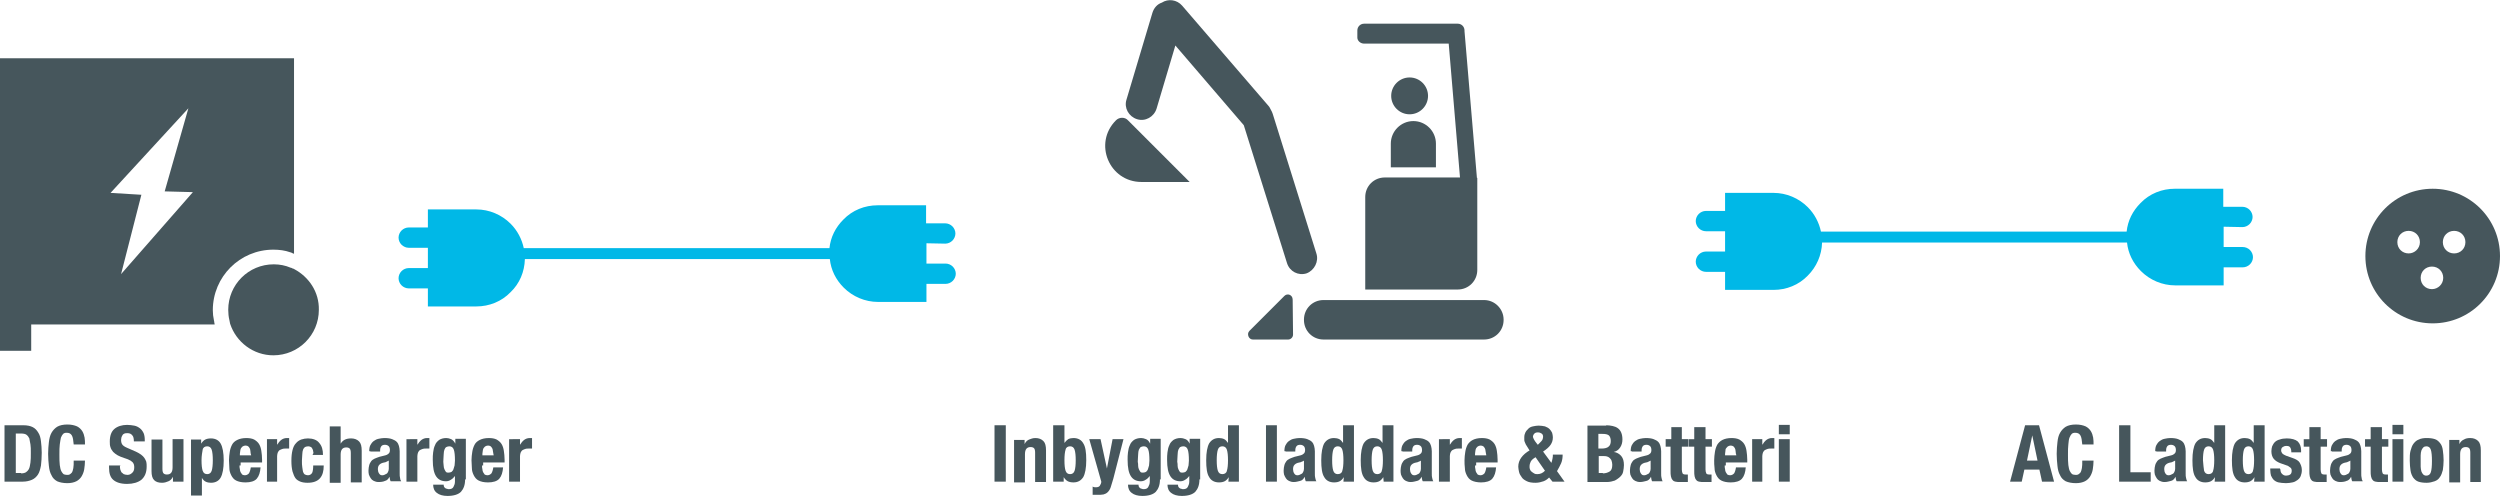 <?xml version="1.0" encoding="UTF-8"?>
<!-- Generator: Adobe Illustrator 27.0.0, SVG Export Plug-In . SVG Version: 6.00 Build 0)  -->
<svg xmlns="http://www.w3.org/2000/svg" xmlns:xlink="http://www.w3.org/1999/xlink" version="1.1" id="Vrstva_1" x="0px" y="0px" viewBox="0 0 664.9 131.9" style="enable-background:new 0 0 664.9 131.9;" xml:space="preserve">
<style type="text/css">
	.st0{fill:#46565C;}
	.st1{fill:#00B8E7;}
</style>
<g>
	<g>
		<path class="st0" d="M394.7,79.8H352c-2.9,0-5.2,2.3-5.2,5.2v0.1c0,2.9,2.3,5.2,5.2,5.2h42.7c2.9,0,5.2-2.3,5.2-5.2V85    C399.9,82.2,397.6,79.8,394.7,79.8z"></path>
		<path class="st0" d="M350.1,67.4l-11.6-37.1c-0.1-0.4-0.3-0.7-0.5-1.1c-0.2-0.3-0.3-0.7-0.6-1l-23-26.7c-1.4-1.6-3.7-1.9-5.4-0.8    c-1.2,0.4-2.1,1.4-2.5,2.7l-6.9,23.1c-0.7,2.2,0.6,4.5,2.8,5.2c2.2,0.7,4.5-0.6,5.2-2.8l5-16.8l18.2,21.2L342.3,70    c0.7,2.2,3,3.4,5.2,2.7C349.6,71.9,350.8,69.5,350.1,67.4z"></path>
		<path class="st0" d="M296.8,32c-6.1,6.1-1.8,16.4,6.8,16.4h12.8L300,32C299.2,31.1,297.7,31.1,296.8,32z"></path>
		<path class="st0" d="M341.6,78.7l-9.3,9.3c-0.8,0.8-0.2,2.3,0.9,2.3h9.4c0.7,0,1.3-0.6,1.3-1.3l-0.1-9.3    C343.8,78.4,342.4,77.9,341.6,78.7z"></path>
		<path class="st0" d="M370,44.5h11.9v-6.3c0-3.3-2.7-6-6-6s-6,2.7-6,6v6.3H370z"></path>
		<path class="st0" d="M379.8,25.5c0-2.7-2.2-4.9-4.9-4.9s-4.9,2.2-4.9,4.9s2.2,4.9,4.9,4.9S379.8,28.2,379.8,25.5z"></path>
		<path class="st0" d="M362.8,11.6h22.5l3,35.6h-20c-2.9,0-5.2,2.3-5.2,5.2V77h24.6c2.9,0,5.2-2.3,5.2-5.2V49c0-0.1,0-0.2,0-0.3    v-0.1v-1.3h-0.1l-3.3-39l0,0V8.1c0-1-0.8-1.8-1.8-1.8h-24.9c-1,0-1.8,0.8-1.8,1.8v1.7C360.9,10.8,361.8,11.6,362.8,11.6z"></path>
		<path class="st0" d="M56.9,85.2c-0.2-0.9-0.3-1.8-0.3-2.7c0-8.9,7.2-16.1,16.1-16.1c1.6,0,3.1,0.2,4.5,0.7c0.2,0,0.3,0.1,0.5,0.2    s0.3,0.1,0.5,0.2v-52H0v64v6.8v7h8.3v-7h48.8c0-0.2-0.1-0.3-0.1-0.5C57,85.5,56.9,85.3,56.9,85.2z M29.4,51.3l20.7-22.5l-6.3,22.1    l7.5,0.2L32.2,72.9l5.4-21.1L29.4,51.3z"></path>
		<path class="st0" d="M78.3,71.6c-0.2-0.1-0.3-0.2-0.5-0.2c-0.2-0.1-0.3-0.2-0.5-0.2c-1.4-0.6-2.9-0.9-4.5-0.9    c-6.7,0-12.1,5.4-12.1,12.1c0,0.9,0.1,1.9,0.3,2.7c0,0.2,0.1,0.3,0.1,0.5s0.1,0.3,0.1,0.5c1.6,4.9,6.2,8.4,11.5,8.4    c6.7,0,12.1-5.4,12.1-12.1C84.9,77.7,82.2,73.7,78.3,71.6z"></path>
		<path class="st1" d="M251.4,64.8c0.7,0,1.4-0.3,1.9-0.8s0.8-1.2,0.8-1.9s-0.3-1.4-0.8-1.9s-1.2-0.8-1.9-0.8h-5.1v-4.8h-12.9    c-3.4,0-6.7,1.3-9.1,3.8c-2.1,2.1-3.4,4.7-3.7,7.6h-81.3c-0.5-2.4-1.7-4.7-3.5-6.5c-2.4-2.4-5.7-3.8-9.1-3.8h-12.9v4.8h-5.1    c-0.7,0-1.4,0.3-1.9,0.8s-0.8,1.2-0.8,1.9s0.3,1.4,0.8,1.9s1.2,0.8,1.9,0.8h5.1v5.4h-5.1c-0.7,0-1.4,0.3-1.9,0.8S106,73.3,106,74    s0.3,1.4,0.8,1.9s1.2,0.8,1.9,0.8h5.1v4.8h12.9c3.4,0,6.7-1.3,9.1-3.8c2.4-2.3,3.7-5.4,3.8-8.8h81.1c0.3,2.9,1.6,5.5,3.7,7.6    c2.4,2.4,5.7,3.8,9.1,3.8h12.9v-4.8h5.1c0.7,0,1.4-0.3,1.9-0.8s0.8-1.2,0.8-1.9s-0.3-1.4-0.8-1.9s-1.2-0.8-1.9-0.8h-5.1v-5.4    L251.4,64.8z"></path>
		<path class="st1" d="M596.4,60.4c0.7,0,1.4-0.3,1.9-0.8s0.8-1.2,0.8-1.9s-0.3-1.4-0.8-1.9s-1.2-0.8-1.9-0.8h-5.1v-4.8h-12.9    c-3.4,0-6.7,1.3-9.1,3.8c-2.1,2.1-3.4,4.7-3.7,7.6h-81.3c-0.5-2.4-1.7-4.7-3.5-6.5c-2.4-2.4-5.7-3.8-9.1-3.8h-12.9v4.8h-5.1    c-0.7,0-1.4,0.3-1.9,0.8s-0.8,1.2-0.8,1.9s0.3,1.4,0.8,1.9s1.2,0.8,1.9,0.8h5.1v5.4h-5.1c-0.7,0-1.4,0.3-1.9,0.8s-0.8,1.2-0.8,1.9    s0.3,1.4,0.8,1.9s1.2,0.8,1.9,0.8h5.1v4.8h12.9c3.4,0,6.7-1.3,9.1-3.8c2.3-2.3,3.7-5.4,3.8-8.8h81.1c0.3,2.9,1.6,5.5,3.7,7.6    c2.4,2.4,5.7,3.8,9.1,3.8h12.9v-4.8h5.1c0.7,0,1.4-0.3,1.9-0.8s0.8-1.2,0.8-1.9s-0.3-1.4-0.8-1.9s-1.2-0.8-1.9-0.8h-5.1v-5.4    L596.4,60.4z"></path>
		<path class="st0" d="M647,50.2c-9.9,0-17.9,8-17.9,17.9S637.1,86,647,86s17.9-8,17.9-17.9S656.9,50.2,647,50.2z M640.6,67.4    c-1.7,0-3-1.3-3-3s1.3-3,3-3s3,1.3,3,3C643.6,66.1,642.2,67.4,640.6,67.4z M646.8,76.9c-1.7,0-3-1.3-3-3s1.3-3,3-3s3,1.3,3,3    S648.4,76.9,646.8,76.9z M652.7,67.4c-1.7,0-3-1.3-3-3s1.3-3,3-3s3,1.3,3,3C655.7,66.1,654.4,67.4,652.7,67.4z"></path>
	</g>
	<g>
		<path class="st0" d="M6.2,113.1c1.1,0,1.9,0.2,2.5,0.5s1.1,0.8,1.5,1.5c0.4,0.6,0.6,1.4,0.7,2.3c0.1,0.9,0.2,1.9,0.2,3    c0,1.3-0.1,2.5-0.2,3.4c-0.2,1-0.4,1.8-0.8,2.4c-0.4,0.6-0.9,1.1-1.6,1.4S7,128.1,6,128.1H1.2v-15H6.2z M5.6,125.9    c0.5,0,1-0.1,1.3-0.3c0.3-0.2,0.6-0.5,0.8-0.9s0.3-1,0.4-1.7c0.1-0.7,0.1-1.5,0.1-2.6c0-0.9,0-1.6-0.1-2.2    c-0.1-0.6-0.2-1.2-0.3-1.6c-0.2-0.4-0.4-0.7-0.8-1c-0.3-0.2-0.8-0.3-1.4-0.3H4.2v10.5H5.6z"></path>
		<path class="st0" d="M19.1,115.8c-0.3-0.5-0.7-0.7-1.4-0.7c-0.4,0-0.7,0.1-0.9,0.3c-0.2,0.2-0.4,0.5-0.6,1c-0.1,0.5-0.2,1-0.3,1.8    c-0.1,0.7-0.1,1.6-0.1,2.7c0,1.1,0,2.1,0.1,2.8c0.1,0.7,0.2,1.2,0.4,1.6c0.2,0.4,0.4,0.6,0.6,0.8c0.2,0.1,0.5,0.2,0.9,0.2    c0.3,0,0.5,0,0.7-0.1s0.4-0.3,0.6-0.5c0.2-0.3,0.3-0.7,0.4-1.2c0.1-0.5,0.1-1.2,0.1-2h3c0,0.8-0.1,1.6-0.2,2.3s-0.4,1.4-0.7,1.9    c-0.3,0.5-0.8,1-1.4,1.3c-0.6,0.3-1.4,0.5-2.4,0.5c-1.1,0-2-0.2-2.7-0.5c-0.7-0.4-1.2-0.9-1.5-1.6c-0.4-0.7-0.6-1.5-0.7-2.5    s-0.2-2-0.2-3.2c0-1.1,0.1-2.2,0.2-3.1s0.3-1.8,0.7-2.5c0.4-0.7,0.9-1.2,1.5-1.6c0.7-0.4,1.6-0.6,2.7-0.6c1.1,0,1.9,0.2,2.6,0.5    c0.6,0.3,1.1,0.8,1.4,1.3c0.3,0.5,0.5,1.1,0.6,1.7c0.1,0.6,0.1,1.2,0.1,1.8h-3C19.5,117.1,19.4,116.3,19.1,115.8z"></path>
		<path class="st0" d="M31.9,123.9c0,0.4,0,0.7,0.1,1s0.2,0.5,0.3,0.7c0.2,0.2,0.4,0.3,0.6,0.5c0.3,0.1,0.6,0.2,1,0.2    c0.5,0,0.9-0.2,1.2-0.5c0.4-0.3,0.6-0.8,0.6-1.4c0-0.3,0-0.6-0.1-0.9c-0.1-0.2-0.2-0.5-0.5-0.7c-0.2-0.2-0.5-0.4-0.8-0.5    c-0.3-0.2-0.8-0.3-1.3-0.5c-0.7-0.2-1.3-0.5-1.7-0.7c-0.5-0.3-0.9-0.6-1.2-0.9c-0.3-0.4-0.6-0.8-0.7-1.2c-0.2-0.5-0.2-1-0.2-1.6    c0-1.5,0.4-2.6,1.2-3.3c0.8-0.7,2-1.1,3.4-1.1c0.7,0,1.3,0.1,1.9,0.2c0.6,0.1,1.1,0.4,1.5,0.7c0.4,0.3,0.7,0.7,1,1.3    c0.2,0.5,0.3,1.1,0.3,1.8v0.4h-2.9c0-0.7-0.1-1.3-0.4-1.6c-0.3-0.4-0.7-0.6-1.3-0.6c-0.3,0-0.6,0-0.8,0.1    c-0.2,0.1-0.4,0.2-0.5,0.4c-0.1,0.2-0.2,0.3-0.3,0.6c0,0.2-0.1,0.4-0.1,0.7c0,0.5,0.1,0.9,0.3,1.2c0.2,0.3,0.6,0.6,1.3,0.9l2.3,1    c0.6,0.3,1,0.5,1.4,0.8c0.4,0.3,0.7,0.6,0.9,0.9c0.2,0.3,0.4,0.7,0.5,1c0.1,0.4,0.1,0.8,0.1,1.3c0,1.6-0.5,2.7-1.4,3.5    c-0.9,0.7-2.2,1.1-3.8,1.1c-1.7,0-2.9-0.4-3.7-1.1s-1.1-1.8-1.1-3.2v-0.6h3V123.9z"></path>
		<path class="st0" d="M46,126.8c-0.3,0.6-0.7,1-1.2,1.2c-0.5,0.2-1,0.4-1.7,0.4c-0.9,0-1.6-0.2-2.1-0.7c-0.5-0.5-0.7-1.3-0.7-2.4    v-8.4h2.9v7.8c0,0.6,0.1,1,0.3,1.2c0.2,0.2,0.5,0.3,0.9,0.3c1,0,1.5-0.6,1.5-1.9v-7.5h2.9v11.3H46L46,126.8L46,126.8z"></path>
		<path class="st0" d="M53.5,116.8v1.2h0c0.3-0.5,0.7-0.9,1.1-1.1c0.4-0.2,0.9-0.3,1.5-0.3c1.2,0,2.1,0.5,2.6,1.4s0.8,2.4,0.8,4.5    c0,2.1-0.3,3.6-0.8,4.5s-1.4,1.4-2.6,1.4c-0.5,0-1-0.1-1.4-0.3c-0.4-0.2-0.7-0.5-1-1h0v4.7h-2.9v-14.9H53.5z M53.9,125.2    c0.2,0.6,0.6,0.9,1.2,0.9c0.6,0,1-0.3,1.2-0.9s0.3-1.6,0.3-2.8c0-1.2-0.1-2.2-0.3-2.8s-0.6-0.9-1.2-0.9c-0.6,0-1.1,0.3-1.2,0.9    s-0.3,1.6-0.3,2.8C53.6,123.7,53.7,124.6,53.9,125.2z"></path>
		<path class="st0" d="M63.7,123.8c0,0.3,0,0.7,0.1,1c0,0.3,0.1,0.6,0.2,0.8c0.1,0.2,0.3,0.4,0.4,0.6c0.2,0.1,0.4,0.2,0.7,0.2    c0.5,0,0.8-0.2,1.1-0.5c0.2-0.3,0.4-0.9,0.5-1.6h2.6c-0.1,1.3-0.4,2.3-1,3c-0.6,0.7-1.7,1-3,1c-1.1,0-1.9-0.2-2.5-0.5    s-1-0.8-1.3-1.4c-0.3-0.6-0.5-1.2-0.5-1.9s-0.1-1.4-0.1-2.1c0-0.8,0.1-1.5,0.2-2.2c0.1-0.7,0.3-1.3,0.6-1.9s0.8-1,1.4-1.3    c0.6-0.3,1.4-0.5,2.4-0.5c0.8,0,1.5,0.1,2.1,0.4c0.5,0.3,1,0.7,1.3,1.2s0.5,1.1,0.6,1.8c0.1,0.7,0.2,1.5,0.2,2.4v0.7h-5.7V123.8z     M66.6,120c0-0.3-0.1-0.6-0.2-0.8c-0.1-0.2-0.3-0.4-0.4-0.5s-0.4-0.2-0.7-0.2s-0.5,0.1-0.7,0.2c-0.2,0.1-0.3,0.3-0.5,0.5    c-0.1,0.2-0.2,0.5-0.2,0.7c0,0.3-0.1,0.5-0.1,0.8v0.4h3C66.7,120.8,66.6,120.4,66.6,120z"></path>
		<path class="st0" d="M73.7,116.8v1.5h0c0.3-0.5,0.7-1,1.1-1.3s0.9-0.5,1.5-0.5c0.1,0,0.2,0,0.3,0c0.1,0,0.2,0,0.3,0v2.8    c-0.2,0-0.3,0-0.5,0s-0.3,0-0.5,0c-0.3,0-0.5,0-0.8,0.1s-0.5,0.2-0.7,0.3s-0.4,0.4-0.5,0.6c-0.1,0.3-0.2,0.6-0.2,1v6.8H71v-11.3    H73.7z"></path>
		<path class="st0" d="M83.3,120.1c0-0.3-0.1-0.5-0.2-0.7c-0.1-0.2-0.2-0.4-0.4-0.5c-0.2-0.1-0.4-0.2-0.7-0.2    c-0.4,0-0.6,0.1-0.9,0.2c-0.2,0.2-0.4,0.4-0.5,0.7c-0.1,0.3-0.2,0.7-0.2,1.2c0,0.5-0.1,1.1-0.1,1.7c0,0.7,0,1.3,0.1,1.8    s0.1,0.9,0.2,1.2c0.1,0.3,0.3,0.6,0.5,0.7c0.2,0.1,0.5,0.2,0.8,0.2c0.5,0,0.8-0.2,1.1-0.6c0.2-0.4,0.3-1.1,0.3-2h2.8    c0,1.5-0.3,2.6-1,3.4c-0.7,0.8-1.8,1.2-3.3,1.2c-0.7,0-1.4-0.1-1.9-0.3c-0.5-0.2-1-0.5-1.3-0.9s-0.6-1.1-0.8-1.8    c-0.2-0.8-0.3-1.7-0.3-2.8c0-1.2,0.1-2.1,0.3-2.9c0.2-0.8,0.5-1.4,0.9-1.8c0.4-0.5,0.9-0.8,1.4-1c0.6-0.2,1.2-0.3,1.8-0.3    c1.3,0,2.4,0.4,3,1.2c0.7,0.8,1,1.8,1,3.2h-2.8C83.4,120.6,83.4,120.3,83.3,120.1z"></path>
		<path class="st0" d="M90.6,113.1v4.9h0c0.6-1,1.5-1.4,2.8-1.4c0.9,0,1.6,0.3,2.1,0.8c0.5,0.5,0.7,1.3,0.7,2.5v8.4h-2.9v-7.8    c0-0.6-0.1-1-0.3-1.2c-0.2-0.2-0.5-0.3-0.9-0.3c-1,0-1.5,0.6-1.5,1.9v7.5h-2.9v-15H90.6z"></path>
		<path class="st0" d="M98.2,120c0-0.7,0.1-1.2,0.3-1.6c0.2-0.4,0.5-0.8,0.9-1.1c0.4-0.3,0.8-0.5,1.3-0.6s1-0.2,1.5-0.2    c0.9,0,1.6,0.1,2.1,0.3c0.5,0.2,0.9,0.4,1.2,0.7s0.5,0.7,0.6,1.1s0.2,0.9,0.2,1.4v5.9c0,0.5,0,0.9,0.1,1.2c0,0.3,0.1,0.6,0.3,0.9    h-2.8c-0.1-0.2-0.2-0.4-0.2-0.6c0-0.2-0.1-0.4-0.1-0.6h0c-0.3,0.6-0.7,1-1.2,1.1c-0.4,0.2-1,0.3-1.7,0.3c-0.5,0-0.9-0.1-1.3-0.3    c-0.4-0.2-0.6-0.4-0.8-0.7c-0.2-0.3-0.4-0.7-0.5-1c-0.1-0.4-0.1-0.8-0.1-1.1c0-0.5,0.1-1,0.2-1.4c0.1-0.4,0.3-0.7,0.5-1    c0.2-0.3,0.5-0.5,0.9-0.7c0.4-0.2,0.8-0.3,1.3-0.5l1.6-0.4c0.4-0.1,0.7-0.3,0.9-0.5c0.2-0.2,0.3-0.5,0.3-0.9c0-0.4-0.1-0.8-0.3-1    c-0.2-0.2-0.5-0.4-1-0.4c-0.4,0-0.8,0.1-1,0.4c-0.2,0.3-0.3,0.6-0.3,1.1v0.3h-2.6V120z M102.8,122.8c-0.2,0.1-0.4,0.2-0.6,0.2    c-0.6,0.1-1,0.3-1.3,0.6c-0.3,0.3-0.4,0.7-0.4,1.2c0,0.4,0.1,0.8,0.3,1.1c0.2,0.3,0.4,0.5,0.8,0.5c0.2,0,0.4,0,0.6-0.1    c0.2-0.1,0.4-0.2,0.6-0.3c0.2-0.1,0.3-0.3,0.4-0.5c0.1-0.2,0.2-0.5,0.2-0.8v-2.2C103.2,122.6,103,122.7,102.8,122.8z"></path>
		<path class="st0" d="M111,116.8v1.5h0c0.3-0.5,0.7-1,1.1-1.3s0.9-0.5,1.5-0.5c0.1,0,0.2,0,0.3,0c0.1,0,0.2,0,0.3,0v2.8    c-0.2,0-0.3,0-0.5,0s-0.3,0-0.5,0c-0.3,0-0.5,0-0.8,0.1s-0.5,0.2-0.7,0.3s-0.4,0.4-0.5,0.6c-0.1,0.3-0.2,0.6-0.2,1v6.8h-2.9v-11.3    H111z"></path>
		<path class="st0" d="M123.7,127.5c0,1.5-0.4,2.5-1.1,3.3c-0.7,0.7-1.9,1.1-3.6,1.1c-1.2,0-2.2-0.3-2.8-0.8c-0.7-0.5-1-1.3-1-2.2    h2.8c0,0.4,0.1,0.7,0.4,0.9c0.1,0.1,0.3,0.2,0.5,0.2c0.2,0.1,0.3,0.1,0.5,0.1c0.6,0,1-0.2,1.2-0.6c0.2-0.4,0.4-0.8,0.4-1.4v-1.5h0    c-0.3,0.4-0.7,0.8-1.1,1c-0.4,0.3-0.9,0.4-1.3,0.4c-1.1,0-2-0.4-2.6-1.3s-0.9-2.3-0.9-4.4c0-0.7,0-1.3,0.1-2    c0.1-0.7,0.2-1.3,0.5-1.9c0.2-0.6,0.6-1,1.1-1.4c0.5-0.3,1.1-0.5,1.9-0.5c0.4,0,0.8,0.1,1.3,0.3c0.4,0.2,0.8,0.6,1.1,1.2h0v-1.3    h2.8V127.5z M118,123.9c0,0.3,0.1,0.7,0.2,0.9c0.1,0.3,0.3,0.5,0.4,0.7c0.2,0.2,0.4,0.2,0.7,0.2c0.3,0,0.6-0.1,0.8-0.2    c0.2-0.2,0.4-0.4,0.5-0.7c0.1-0.3,0.2-0.6,0.3-1c0-0.4,0.1-0.8,0.1-1.3c0-1.4-0.1-2.3-0.3-2.9c-0.2-0.6-0.6-0.9-1.2-0.9    c-0.3,0-0.6,0.1-0.8,0.2c-0.2,0.1-0.4,0.4-0.5,0.7c-0.1,0.3-0.2,0.7-0.2,1.3c0,0.5-0.1,1.2-0.1,1.9    C117.9,123.2,118,123.6,118,123.9z"></path>
		<path class="st0" d="M128.2,123.8c0,0.3,0,0.7,0.1,1c0,0.3,0.1,0.6,0.2,0.8c0.1,0.2,0.3,0.4,0.4,0.6c0.2,0.1,0.4,0.2,0.7,0.2    c0.5,0,0.8-0.2,1.1-0.5c0.2-0.3,0.4-0.9,0.5-1.6h2.6c-0.1,1.3-0.4,2.3-1,3c-0.6,0.7-1.7,1-3,1c-1.1,0-1.9-0.2-2.5-0.5    s-1-0.8-1.3-1.4c-0.3-0.6-0.5-1.2-0.5-1.9s-0.1-1.4-0.1-2.1c0-0.8,0.1-1.5,0.2-2.2c0.1-0.7,0.3-1.3,0.6-1.9s0.8-1,1.4-1.3    c0.6-0.3,1.4-0.5,2.4-0.5c0.8,0,1.5,0.1,2.1,0.4c0.5,0.3,1,0.7,1.3,1.2s0.5,1.1,0.6,1.8c0.1,0.7,0.2,1.5,0.2,2.4v0.7h-5.7V123.8z     M131.1,120c0-0.3-0.1-0.6-0.2-0.8c-0.1-0.2-0.3-0.4-0.4-0.5s-0.4-0.2-0.7-0.2s-0.5,0.1-0.7,0.2c-0.2,0.1-0.3,0.3-0.5,0.5    c-0.1,0.2-0.2,0.5-0.2,0.7c0,0.3-0.1,0.5-0.1,0.8v0.4h3C131.2,120.8,131.2,120.4,131.1,120z"></path>
		<path class="st0" d="M138.3,116.8v1.5h0c0.3-0.5,0.7-1,1.1-1.3s0.9-0.5,1.5-0.5c0.1,0,0.2,0,0.3,0c0.1,0,0.2,0,0.3,0v2.8    c-0.2,0-0.3,0-0.5,0s-0.3,0-0.5,0c-0.3,0-0.5,0-0.8,0.1s-0.5,0.2-0.7,0.3s-0.4,0.4-0.5,0.6c-0.1,0.3-0.2,0.6-0.2,1v6.8h-2.9v-11.3    H138.3z"></path>
	</g>
	<g>
		<path class="st0" d="M264.5,113.1h3v15h-3V113.1z"></path>
		<path class="st0" d="M272.5,116.8v1.3h0c0.3-0.6,0.7-1,1.2-1.2s1-0.4,1.7-0.4c0.9,0,1.6,0.3,2.1,0.8s0.7,1.3,0.7,2.5v8.4h-2.9    v-7.8c0-0.6-0.1-1-0.3-1.2s-0.5-0.3-0.9-0.3c-1,0-1.5,0.6-1.5,1.9v7.5h-2.9v-11.3H272.5z"></path>
		<path class="st0" d="M283.1,113.1v4.7h0c0.3-0.4,0.7-0.8,1-1c0.4-0.2,0.9-0.3,1.4-0.3c1.2,0,2.1,0.5,2.6,1.4    c0.6,0.9,0.8,2.4,0.8,4.5c0,2.1-0.3,3.6-0.8,4.5c-0.6,0.9-1.4,1.4-2.6,1.4c-0.6,0-1.1-0.1-1.5-0.3s-0.8-0.6-1.1-1.1h0v1.2h-2.8    v-15H283.1z M283.4,125.2c0.2,0.6,0.6,0.9,1.2,0.9c0.6,0,1-0.3,1.2-0.9c0.2-0.6,0.3-1.6,0.3-2.8c0-1.2-0.1-2.2-0.3-2.8    c-0.2-0.6-0.6-0.9-1.2-0.9c-0.6,0-1.1,0.3-1.2,0.9c-0.2,0.6-0.3,1.6-0.3,2.8C283.1,123.7,283.2,124.6,283.4,125.2z"></path>
		<path class="st0" d="M291.4,129.6c0.5,0,0.9-0.1,1.1-0.4c0.2-0.3,0.4-0.7,0.4-1.1l-3.2-11.3h3l1.7,7.8h0l1.5-7.8h2.9l-2.7,10.5    c-0.3,0.9-0.5,1.7-0.7,2.3c-0.2,0.6-0.5,1-0.8,1.3c-0.3,0.3-0.7,0.5-1.1,0.6c-0.4,0.1-1,0.1-1.7,0.1h-1.2v-2.2    C290.9,129.6,291.2,129.6,291.4,129.6z"></path>
		<path class="st0" d="M308.5,127.5c0,1.5-0.4,2.5-1.1,3.3c-0.7,0.7-1.9,1.1-3.6,1.1c-1.2,0-2.2-0.3-2.8-0.8c-0.7-0.5-1-1.3-1-2.2    h2.8c0,0.4,0.1,0.7,0.4,0.9c0.1,0.1,0.3,0.2,0.5,0.2c0.2,0.1,0.3,0.1,0.5,0.1c0.6,0,1-0.2,1.2-0.6c0.2-0.4,0.4-0.8,0.4-1.4v-1.5h0    c-0.3,0.4-0.7,0.8-1.1,1c-0.4,0.3-0.9,0.4-1.3,0.4c-1.1,0-2-0.4-2.6-1.3s-0.9-2.3-0.9-4.4c0-0.7,0-1.3,0.1-2    c0.1-0.7,0.2-1.3,0.5-1.9c0.2-0.6,0.6-1,1.1-1.4c0.5-0.3,1.1-0.5,1.9-0.5c0.4,0,0.8,0.1,1.3,0.3s0.8,0.6,1.1,1.2h0v-1.3h2.8V127.5    z M302.7,123.9c0,0.3,0.1,0.7,0.2,0.9c0.1,0.3,0.3,0.5,0.4,0.7c0.2,0.2,0.4,0.2,0.7,0.2s0.6-0.1,0.8-0.2c0.2-0.2,0.4-0.4,0.5-0.7    c0.1-0.3,0.2-0.6,0.3-1c0-0.4,0.1-0.8,0.1-1.3c0-1.4-0.1-2.3-0.3-2.9c-0.2-0.6-0.6-0.9-1.2-0.9c-0.3,0-0.6,0.1-0.8,0.2    c-0.2,0.1-0.3,0.4-0.5,0.7c-0.1,0.3-0.2,0.7-0.2,1.3c0,0.5-0.1,1.2-0.1,1.9C302.7,123.2,302.7,123.6,302.7,123.9z"></path>
		<path class="st0" d="M319,127.5c0,1.5-0.4,2.5-1.1,3.3c-0.7,0.7-1.9,1.1-3.6,1.1c-1.2,0-2.2-0.3-2.8-0.8c-0.7-0.5-1-1.3-1-2.2h2.8    c0,0.4,0.1,0.7,0.4,0.9c0.1,0.1,0.3,0.2,0.5,0.2c0.2,0.1,0.3,0.1,0.5,0.1c0.6,0,1-0.2,1.2-0.6c0.2-0.4,0.4-0.8,0.4-1.4v-1.5h0    c-0.3,0.4-0.7,0.8-1.1,1c-0.4,0.3-0.9,0.4-1.3,0.4c-1.1,0-2-0.4-2.6-1.3s-0.9-2.3-0.9-4.4c0-0.7,0-1.3,0.1-2    c0.1-0.7,0.2-1.3,0.5-1.9c0.2-0.6,0.6-1,1.1-1.4c0.5-0.3,1.1-0.5,1.9-0.5c0.4,0,0.8,0.1,1.3,0.3s0.8,0.6,1.1,1.2h0v-1.3h2.8V127.5    z M313.2,123.9c0,0.3,0.1,0.7,0.2,0.9c0.1,0.3,0.3,0.5,0.4,0.7c0.2,0.2,0.4,0.2,0.7,0.2s0.6-0.1,0.8-0.2c0.2-0.2,0.4-0.4,0.5-0.7    c0.1-0.3,0.2-0.6,0.3-1c0-0.4,0.1-0.8,0.1-1.3c0-1.4-0.1-2.3-0.3-2.9c-0.2-0.6-0.6-0.9-1.2-0.9c-0.3,0-0.6,0.1-0.8,0.2    c-0.2,0.1-0.3,0.4-0.5,0.7c-0.1,0.3-0.2,0.7-0.2,1.3c0,0.5-0.1,1.2-0.1,1.9C313.2,123.2,313.2,123.6,313.2,123.9z"></path>
		<path class="st0" d="M326.8,126.9c-0.3,0.5-0.7,0.9-1.1,1.1s-0.9,0.3-1.5,0.3c-1.2,0-2.1-0.5-2.6-1.4c-0.6-0.9-0.8-2.4-0.8-4.5    c0-2.1,0.3-3.6,0.8-4.5c0.6-0.9,1.4-1.4,2.6-1.4c0.5,0,1,0.1,1.4,0.3s0.7,0.6,1,1h0v-4.7h2.9v15h-2.8L326.8,126.9L326.8,126.9z     M323.9,125.2c0.2,0.6,0.6,0.9,1.2,0.9c0.6,0,1.1-0.3,1.2-0.9c0.2-0.6,0.3-1.6,0.3-2.8c0-1.2-0.1-2.2-0.3-2.8    c-0.2-0.6-0.6-0.9-1.2-0.9c-0.6,0-1,0.3-1.2,0.9c-0.2,0.6-0.3,1.6-0.3,2.8C323.6,123.7,323.7,124.6,323.9,125.2z"></path>
		<path class="st0" d="M339.6,113.1v15h-2.9v-15H339.6z"></path>
		<path class="st0" d="M341.6,120c0-0.7,0.1-1.2,0.3-1.6c0.2-0.4,0.5-0.8,0.9-1.1c0.4-0.3,0.8-0.5,1.3-0.6c0.5-0.1,1-0.2,1.5-0.2    c0.9,0,1.6,0.1,2.1,0.3s0.9,0.4,1.2,0.7s0.5,0.7,0.6,1.1c0.1,0.4,0.2,0.9,0.2,1.4v5.9c0,0.5,0,0.9,0.1,1.2s0.1,0.6,0.3,0.9h-2.8    c-0.1-0.2-0.2-0.4-0.2-0.6s-0.1-0.4-0.1-0.6h0c-0.3,0.6-0.7,1-1.2,1.1s-1,0.3-1.7,0.3c-0.5,0-0.9-0.1-1.3-0.3    c-0.4-0.2-0.6-0.4-0.8-0.7c-0.2-0.3-0.4-0.7-0.5-1c-0.1-0.4-0.1-0.8-0.1-1.1c0-0.5,0.1-1,0.2-1.4c0.1-0.4,0.3-0.7,0.5-1    c0.2-0.3,0.5-0.5,0.9-0.7c0.4-0.2,0.8-0.3,1.3-0.5l1.6-0.4c0.4-0.1,0.7-0.3,0.9-0.5c0.2-0.2,0.3-0.5,0.3-0.9c0-0.4-0.1-0.8-0.3-1    c-0.2-0.2-0.5-0.4-1-0.4c-0.4,0-0.8,0.1-1,0.4s-0.3,0.6-0.3,1.1v0.3h-2.6V120z M346.2,122.8c-0.2,0.1-0.4,0.2-0.6,0.2    c-0.6,0.1-1,0.3-1.3,0.6c-0.3,0.3-0.4,0.7-0.4,1.2c0,0.4,0.1,0.8,0.3,1.1c0.2,0.3,0.4,0.5,0.8,0.5c0.2,0,0.4,0,0.6-0.1    c0.2-0.1,0.4-0.2,0.6-0.3c0.2-0.1,0.3-0.3,0.4-0.5s0.2-0.5,0.2-0.8v-2.2C346.7,122.6,346.5,122.7,346.2,122.8z"></path>
		<path class="st0" d="M357.4,126.9c-0.3,0.5-0.7,0.9-1.1,1.1c-0.4,0.2-0.9,0.3-1.5,0.3c-1.2,0-2.1-0.5-2.6-1.4    c-0.6-0.9-0.8-2.4-0.8-4.5c0-2.1,0.3-3.6,0.8-4.5c0.6-0.9,1.4-1.4,2.6-1.4c0.5,0,1,0.1,1.4,0.3c0.4,0.2,0.7,0.6,1,1h0v-4.7h2.9v15    h-2.8L357.4,126.9L357.4,126.9z M354.6,125.2c0.2,0.6,0.6,0.9,1.2,0.9c0.6,0,1.1-0.3,1.2-0.9c0.2-0.6,0.3-1.6,0.3-2.8    c0-1.2-0.1-2.2-0.3-2.8c-0.2-0.6-0.6-0.9-1.2-0.9c-0.6,0-1,0.3-1.2,0.9c-0.2,0.6-0.3,1.6-0.3,2.8    C354.3,123.7,354.4,124.6,354.6,125.2z"></path>
		<path class="st0" d="M367.9,126.9c-0.3,0.5-0.7,0.9-1.1,1.1c-0.4,0.2-0.9,0.3-1.5,0.3c-1.2,0-2.1-0.5-2.6-1.4    c-0.6-0.9-0.8-2.4-0.8-4.5c0-2.1,0.3-3.6,0.8-4.5c0.6-0.9,1.4-1.4,2.6-1.4c0.5,0,1,0.1,1.4,0.3c0.4,0.2,0.7,0.6,1,1h0v-4.7h2.9v15    H368L367.9,126.9L367.9,126.9z M365.1,125.2c0.2,0.6,0.6,0.9,1.2,0.9c0.6,0,1.1-0.3,1.2-0.9c0.2-0.6,0.3-1.6,0.3-2.8    c0-1.2-0.1-2.2-0.3-2.8c-0.2-0.6-0.6-0.9-1.2-0.9c-0.6,0-1,0.3-1.2,0.9c-0.2,0.6-0.3,1.6-0.3,2.8    C364.8,123.7,364.9,124.6,365.1,125.2z"></path>
		<path class="st0" d="M372.7,120c0-0.7,0.1-1.2,0.3-1.6c0.2-0.4,0.5-0.8,0.9-1.1c0.4-0.3,0.8-0.5,1.3-0.6c0.5-0.1,1-0.2,1.5-0.2    c0.9,0,1.6,0.1,2.1,0.3s0.9,0.4,1.2,0.7s0.5,0.7,0.6,1.1c0.1,0.4,0.2,0.9,0.2,1.4v5.9c0,0.5,0,0.9,0.1,1.2s0.1,0.6,0.3,0.9h-2.8    c-0.1-0.2-0.2-0.4-0.2-0.6s-0.1-0.4-0.1-0.6h0c-0.3,0.6-0.7,1-1.2,1.1s-1,0.3-1.7,0.3c-0.5,0-0.9-0.1-1.3-0.3    c-0.4-0.2-0.6-0.4-0.8-0.7c-0.2-0.3-0.4-0.7-0.5-1c-0.1-0.4-0.1-0.8-0.1-1.1c0-0.5,0.1-1,0.2-1.4c0.1-0.4,0.3-0.7,0.5-1    c0.2-0.3,0.5-0.5,0.9-0.7c0.4-0.2,0.8-0.3,1.3-0.5l1.6-0.4c0.4-0.1,0.7-0.3,0.9-0.5c0.2-0.2,0.3-0.5,0.3-0.9c0-0.4-0.1-0.8-0.3-1    c-0.2-0.2-0.5-0.4-1-0.4c-0.4,0-0.8,0.1-1,0.4s-0.3,0.6-0.3,1.1v0.3h-2.6V120z M377.3,122.8c-0.2,0.1-0.4,0.2-0.6,0.2    c-0.6,0.1-1,0.3-1.3,0.6c-0.3,0.3-0.4,0.7-0.4,1.2c0,0.4,0.1,0.8,0.3,1.1c0.2,0.3,0.4,0.5,0.8,0.5c0.2,0,0.4,0,0.6-0.1    c0.2-0.1,0.4-0.2,0.6-0.3c0.2-0.1,0.3-0.3,0.4-0.5s0.2-0.5,0.2-0.8v-2.2C377.8,122.6,377.6,122.7,377.3,122.8z"></path>
		<path class="st0" d="M385.6,116.8v1.5h0c0.3-0.5,0.7-1,1.1-1.3s0.9-0.5,1.5-0.5c0.1,0,0.2,0,0.3,0c0.1,0,0.2,0,0.3,0v2.8    c-0.2,0-0.3,0-0.5,0c-0.1,0-0.3,0-0.5,0c-0.3,0-0.5,0-0.8,0.1s-0.5,0.2-0.7,0.3s-0.4,0.4-0.5,0.6s-0.2,0.6-0.2,1v6.8h-2.9v-11.3    H385.6z"></path>
		<path class="st0" d="M392.3,123.8c0,0.3,0,0.7,0.1,1c0,0.3,0.1,0.6,0.2,0.8c0.1,0.2,0.3,0.4,0.4,0.6c0.2,0.1,0.4,0.2,0.7,0.2    c0.5,0,0.8-0.2,1.1-0.5c0.2-0.3,0.4-0.9,0.5-1.6h2.6c-0.1,1.3-0.4,2.3-1,3s-1.7,1-3,1c-1,0-1.9-0.2-2.5-0.5s-1-0.8-1.3-1.4    s-0.5-1.2-0.5-1.9c-0.1-0.7-0.1-1.4-0.1-2.1c0-0.8,0.1-1.5,0.2-2.2c0.1-0.7,0.3-1.3,0.6-1.9c0.3-0.5,0.8-1,1.4-1.3    c0.6-0.3,1.4-0.5,2.4-0.5c0.8,0,1.5,0.1,2.1,0.4c0.5,0.3,1,0.7,1.3,1.2c0.3,0.5,0.5,1.1,0.6,1.8c0.1,0.7,0.2,1.5,0.2,2.4v0.7h-5.7    V123.8z M395.1,120c0-0.3-0.1-0.6-0.2-0.8c-0.1-0.2-0.3-0.4-0.4-0.5c-0.2-0.1-0.4-0.2-0.7-0.2s-0.5,0.1-0.7,0.2    c-0.2,0.1-0.3,0.3-0.5,0.5c-0.1,0.2-0.2,0.5-0.2,0.7s-0.1,0.5-0.1,0.8v0.4h3C395.2,120.8,395.2,120.4,395.1,120z"></path>
		<path class="st0" d="M412.9,122c0.1-0.4,0.1-0.8,0.1-1.1h2.6c0,0.8-0.1,1.6-0.4,2.3c-0.3,0.7-0.7,1.4-1.1,2.1l2,2.8h-3.2L412,127    c-0.4,0.4-0.9,0.8-1.5,1c-0.6,0.2-1.3,0.4-2.1,0.4c-0.9,0-1.7-0.1-2.3-0.4c-0.6-0.3-1.1-0.6-1.4-1.1c-0.3-0.4-0.6-0.9-0.7-1.4    c-0.1-0.5-0.2-1-0.2-1.4c0-0.9,0.3-1.7,0.8-2.4c0.5-0.7,1.3-1.4,2.2-1.9l-0.5-0.8c-0.2-0.3-0.4-0.6-0.5-0.8    c-0.1-0.2-0.2-0.5-0.3-0.7s-0.1-0.4-0.1-0.6c0-0.2,0-0.4,0-0.6c0-0.5,0.1-0.9,0.3-1.3c0.2-0.4,0.5-0.7,0.8-1    c0.3-0.3,0.7-0.5,1.2-0.6c0.5-0.1,1-0.2,1.5-0.2c0.6,0,1.2,0.1,1.7,0.2c0.5,0.2,0.9,0.4,1.2,0.7c0.3,0.3,0.5,0.6,0.7,1    c0.1,0.4,0.2,0.8,0.2,1.2c0,0.8-0.2,1.4-0.6,2c-0.4,0.6-1.1,1.2-2,1.8l2.2,3C412.7,122.9,412.8,122.5,412.9,122z M407.1,122.8    c-0.2,0.4-0.3,0.8-0.3,1.3c0,0.2,0,0.5,0.1,0.7s0.2,0.5,0.4,0.6c0.2,0.2,0.4,0.3,0.7,0.5s0.6,0.2,0.9,0.2c0.8,0,1.4-0.3,2-0.9    l-2.5-3.6C407.7,122,407.3,122.4,407.1,122.8z M408.6,117.8l0.4,0.5l0.5-0.5c0.3-0.3,0.6-0.6,0.7-0.8c0.1-0.3,0.2-0.5,0.2-0.8    c0-0.4-0.1-0.7-0.4-0.9s-0.6-0.3-1-0.3c-0.4,0-0.7,0.1-0.9,0.3s-0.4,0.5-0.4,0.9C407.8,116.6,408.1,117.2,408.6,117.8z"></path>
		<path class="st0" d="M427.2,113.1c0.6,0,1.2,0.1,1.7,0.2s1,0.3,1.4,0.6s0.7,0.7,0.9,1.2s0.3,1.1,0.3,1.8c0,0.8-0.2,1.5-0.6,2.1    s-0.9,1-1.7,1.2v0c0.8,0.1,1.5,0.5,2,1.1c0.5,0.6,0.7,1.4,0.7,2.4c0,0.6-0.1,1.1-0.2,1.7s-0.4,1-0.8,1.4s-0.9,0.7-1.4,1    c-0.6,0.2-1.3,0.4-2.2,0.4h-5.1v-15H427.2z M426,119.3c0.8,0,1.5-0.2,1.8-0.5c0.4-0.3,0.6-0.8,0.6-1.5c0-0.7-0.2-1.2-0.5-1.5    c-0.4-0.3-0.9-0.4-1.7-0.4h-1.1v3.9H426z M426.3,125.9c0.7,0,1.3-0.2,1.8-0.5s0.7-0.9,0.7-1.8c0-0.4-0.1-0.8-0.2-1.1    s-0.3-0.5-0.5-0.7c-0.2-0.2-0.4-0.3-0.7-0.4s-0.6-0.1-0.9-0.1h-1.3v4.5H426.3z"></path>
		<path class="st0" d="M433.7,120c0-0.7,0.1-1.2,0.3-1.6c0.2-0.4,0.5-0.8,0.9-1.1c0.4-0.3,0.8-0.5,1.3-0.6c0.5-0.1,1-0.2,1.5-0.2    c0.9,0,1.6,0.1,2.1,0.3s0.9,0.4,1.2,0.7s0.5,0.7,0.6,1.1c0.1,0.4,0.2,0.9,0.2,1.4v5.9c0,0.5,0,0.9,0.1,1.2s0.1,0.6,0.3,0.9h-2.8    c-0.1-0.2-0.2-0.4-0.2-0.6s-0.1-0.4-0.1-0.6h0c-0.3,0.6-0.7,1-1.2,1.1s-1,0.3-1.7,0.3c-0.5,0-0.9-0.1-1.3-0.3    c-0.4-0.2-0.6-0.4-0.8-0.7c-0.2-0.3-0.4-0.7-0.5-1c-0.1-0.4-0.1-0.8-0.1-1.1c0-0.5,0.1-1,0.2-1.4c0.1-0.4,0.3-0.7,0.5-1    c0.2-0.3,0.5-0.5,0.9-0.7c0.4-0.2,0.8-0.3,1.3-0.5l1.6-0.4c0.4-0.1,0.7-0.3,0.9-0.5c0.2-0.2,0.3-0.5,0.3-0.9c0-0.4-0.1-0.8-0.3-1    c-0.2-0.2-0.5-0.4-1-0.4c-0.4,0-0.8,0.1-1,0.4s-0.3,0.6-0.3,1.1v0.3h-2.6V120z M438.4,122.8c-0.2,0.1-0.4,0.2-0.6,0.2    c-0.6,0.1-1,0.3-1.3,0.6c-0.3,0.3-0.4,0.7-0.4,1.2c0,0.4,0.1,0.8,0.3,1.1c0.2,0.3,0.4,0.5,0.8,0.5c0.2,0,0.4,0,0.6-0.1    c0.2-0.1,0.4-0.2,0.6-0.3c0.2-0.1,0.3-0.3,0.4-0.5s0.2-0.5,0.2-0.8v-2.2C438.8,122.6,438.6,122.7,438.4,122.8z"></path>
		<path class="st0" d="M447.3,113.6v3.2h1.7v2h-1.7v6.1c0,0.4,0.1,0.8,0.2,1c0.1,0.2,0.4,0.3,0.8,0.3c0.1,0,0.2,0,0.3,0s0.2,0,0.3,0    v2c-0.3,0-0.6,0-0.9,0c-0.3,0-0.6,0-1,0c-0.6,0-1,0-1.4-0.1c-0.4-0.1-0.6-0.2-0.8-0.5c-0.2-0.2-0.3-0.5-0.4-0.9    c-0.1-0.4-0.1-0.9-0.1-1.4v-6.5H443v-2h1.5v-3.2H447.3z"></path>
		<path class="st0" d="M453.6,113.6v3.2h1.7v2h-1.7v6.1c0,0.4,0.1,0.8,0.2,1c0.1,0.2,0.4,0.3,0.8,0.3c0.1,0,0.2,0,0.3,0s0.2,0,0.3,0    v2c-0.3,0-0.6,0-0.9,0c-0.3,0-0.6,0-1,0c-0.6,0-1,0-1.4-0.1c-0.4-0.1-0.6-0.2-0.8-0.5c-0.2-0.2-0.3-0.5-0.4-0.9    c-0.1-0.4-0.1-0.9-0.1-1.4v-6.5h-1.5v-2h1.5v-3.2H453.6z"></path>
		<path class="st0" d="M458.7,123.8c0,0.3,0,0.7,0.1,1c0,0.3,0.1,0.6,0.2,0.8s0.3,0.4,0.4,0.6c0.2,0.1,0.4,0.2,0.7,0.2    c0.5,0,0.8-0.2,1.1-0.5c0.2-0.3,0.4-0.9,0.5-1.6h2.6c-0.1,1.3-0.4,2.3-1,3c-0.6,0.7-1.7,1-3,1c-1.1,0-1.9-0.2-2.5-0.5    s-1-0.8-1.3-1.4c-0.3-0.6-0.5-1.2-0.5-1.9c-0.1-0.7-0.1-1.4-0.1-2.1c0-0.8,0.1-1.5,0.2-2.2c0.1-0.7,0.3-1.3,0.6-1.9    c0.3-0.5,0.8-1,1.4-1.3c0.6-0.3,1.4-0.5,2.4-0.5c0.8,0,1.5,0.1,2.1,0.4c0.5,0.3,1,0.7,1.3,1.2c0.3,0.5,0.5,1.1,0.6,1.8    s0.2,1.5,0.2,2.4v0.7h-5.7V123.8z M461.6,120c0-0.3-0.1-0.6-0.2-0.8c-0.1-0.2-0.3-0.4-0.4-0.5c-0.2-0.1-0.4-0.2-0.7-0.2    s-0.5,0.1-0.7,0.2c-0.2,0.1-0.3,0.3-0.5,0.5s-0.2,0.5-0.2,0.7c0,0.3-0.1,0.5-0.1,0.8v0.4h3C461.7,120.8,461.6,120.4,461.6,120z"></path>
		<path class="st0" d="M468.7,116.8v1.5h0c0.3-0.5,0.7-1,1.1-1.3s0.9-0.5,1.5-0.5c0.1,0,0.2,0,0.3,0c0.1,0,0.2,0,0.3,0v2.8    c-0.2,0-0.3,0-0.5,0c-0.1,0-0.3,0-0.5,0c-0.3,0-0.5,0-0.8,0.1s-0.5,0.2-0.7,0.3s-0.4,0.4-0.5,0.6c-0.1,0.3-0.2,0.6-0.2,1v6.8H466    v-11.3H468.7z"></path>
		<path class="st0" d="M476,113v2.5h-2.9V113H476z M476,116.8v11.3h-2.9v-11.3H476z"></path>
	</g>
	<g>
		<path class="st0" d="M542.3,113.1l4,15h-3.2l-0.7-3.2h-4l-0.7,3.2h-3.1l4-15H542.3z M541.9,122.5l-1.4-6.7h0l-1.4,6.7H541.9z"></path>
		<path class="st0" d="M553.3,115.8c-0.3-0.5-0.7-0.7-1.4-0.7c-0.4,0-0.7,0.1-0.9,0.3c-0.2,0.2-0.4,0.5-0.6,1s-0.2,1-0.3,1.8    c-0.1,0.7-0.1,1.6-0.1,2.7c0,1.1,0,2.1,0.1,2.8s0.2,1.2,0.4,1.6c0.2,0.4,0.4,0.6,0.6,0.8c0.2,0.1,0.5,0.2,0.9,0.2    c0.3,0,0.5,0,0.7-0.1c0.2-0.1,0.4-0.3,0.6-0.5c0.2-0.3,0.3-0.7,0.4-1.2s0.1-1.2,0.1-2h3c0,0.8-0.1,1.6-0.2,2.3s-0.4,1.4-0.7,1.9    s-0.8,1-1.4,1.3c-0.6,0.3-1.4,0.5-2.4,0.5c-1.1,0-2-0.2-2.7-0.5c-0.7-0.4-1.2-0.9-1.5-1.6c-0.4-0.7-0.6-1.5-0.7-2.5    c-0.1-1-0.2-2-0.2-3.2c0-1.1,0.1-2.2,0.2-3.1c0.1-1,0.3-1.8,0.7-2.5c0.4-0.7,0.9-1.2,1.5-1.6c0.7-0.4,1.6-0.6,2.7-0.6    c1.1,0,1.9,0.2,2.6,0.5c0.6,0.3,1.1,0.8,1.4,1.3c0.3,0.5,0.5,1.1,0.6,1.7s0.1,1.2,0.1,1.8h-3C553.7,117.1,553.6,116.3,553.3,115.8    z"></path>
		<path class="st0" d="M563.6,113.1h3v12.5h5.4v2.5h-8.4V113.1z"></path>
		<path class="st0" d="M573.2,120c0-0.7,0.1-1.2,0.3-1.6c0.2-0.4,0.5-0.8,0.9-1.1c0.4-0.3,0.8-0.5,1.3-0.6c0.5-0.1,1-0.2,1.5-0.2    c0.9,0,1.6,0.1,2.1,0.3s0.9,0.4,1.2,0.7s0.5,0.7,0.6,1.1c0.1,0.4,0.2,0.9,0.2,1.4v5.9c0,0.5,0,0.9,0.1,1.2s0.1,0.6,0.3,0.9h-2.8    c-0.1-0.2-0.2-0.4-0.2-0.6s-0.1-0.4-0.1-0.6h0c-0.3,0.6-0.7,1-1.2,1.1s-1,0.3-1.7,0.3c-0.5,0-0.9-0.1-1.3-0.3    c-0.4-0.2-0.6-0.4-0.8-0.7c-0.2-0.3-0.4-0.7-0.5-1c-0.1-0.4-0.1-0.8-0.1-1.1c0-0.5,0.1-1,0.2-1.4c0.1-0.4,0.3-0.7,0.5-1    c0.2-0.3,0.5-0.5,0.9-0.7c0.4-0.2,0.8-0.3,1.3-0.5l1.6-0.4c0.4-0.1,0.7-0.3,0.9-0.5c0.2-0.2,0.3-0.5,0.3-0.9c0-0.4-0.1-0.8-0.3-1    c-0.2-0.2-0.5-0.4-1-0.4c-0.4,0-0.8,0.1-1,0.4s-0.3,0.6-0.3,1.1v0.3h-2.6V120z M577.9,122.8c-0.2,0.1-0.4,0.2-0.6,0.2    c-0.6,0.1-1,0.3-1.3,0.6c-0.3,0.3-0.4,0.7-0.4,1.2c0,0.4,0.1,0.8,0.3,1.1c0.2,0.3,0.4,0.5,0.8,0.5c0.2,0,0.4,0,0.6-0.1    c0.2-0.1,0.4-0.2,0.6-0.3c0.2-0.1,0.3-0.3,0.4-0.5s0.2-0.5,0.2-0.8v-2.2C578.3,122.6,578.1,122.7,577.9,122.8z"></path>
		<path class="st0" d="M589.1,126.9c-0.3,0.5-0.7,0.9-1.1,1.1c-0.4,0.2-0.9,0.3-1.5,0.3c-1.2,0-2.1-0.5-2.6-1.4    c-0.6-0.9-0.8-2.4-0.8-4.5c0-2.1,0.3-3.6,0.8-4.5c0.6-0.9,1.4-1.4,2.6-1.4c0.5,0,1,0.1,1.4,0.3c0.4,0.2,0.7,0.6,1,1h0v-4.7h2.9v15    h-2.8L589.1,126.9L589.1,126.9z M586.2,125.2c0.2,0.6,0.6,0.9,1.2,0.9c0.6,0,1.1-0.3,1.2-0.9c0.2-0.6,0.3-1.6,0.3-2.8    c0-1.2-0.1-2.2-0.3-2.8c-0.2-0.6-0.6-0.9-1.2-0.9c-0.6,0-1,0.3-1.2,0.9c-0.2,0.6-0.3,1.6-0.3,2.8    C586,123.7,586.1,124.6,586.2,125.2z"></path>
		<path class="st0" d="M599.6,126.9c-0.3,0.5-0.7,0.9-1.1,1.1c-0.4,0.2-0.9,0.3-1.5,0.3c-1.2,0-2.1-0.5-2.6-1.4    c-0.6-0.9-0.8-2.4-0.8-4.5c0-2.1,0.3-3.6,0.8-4.5c0.6-0.9,1.4-1.4,2.6-1.4c0.5,0,1,0.1,1.4,0.3c0.4,0.2,0.7,0.6,1,1h0v-4.7h2.9v15    h-2.8L599.6,126.9L599.6,126.9z M596.8,125.2c0.2,0.6,0.6,0.9,1.2,0.9c0.6,0,1.1-0.3,1.2-0.9c0.2-0.6,0.3-1.6,0.3-2.8    c0-1.2-0.1-2.2-0.3-2.8c-0.2-0.6-0.6-0.9-1.2-0.9c-0.6,0-1,0.3-1.2,0.9c-0.2,0.6-0.3,1.6-0.3,2.8    C596.5,123.7,596.6,124.6,596.8,125.2z"></path>
		<path class="st0" d="M606.5,124.8c0,0.5,0.1,0.9,0.4,1.2c0.3,0.3,0.6,0.5,1.1,0.5c0.4,0,0.8-0.1,1.1-0.3c0.3-0.2,0.4-0.6,0.4-1    c0-0.4-0.1-0.6-0.3-0.8s-0.5-0.3-0.7-0.5l-2-0.7c-0.8-0.3-1.4-0.7-1.8-1.2c-0.4-0.5-0.6-1.2-0.6-2c0-0.5,0.1-0.9,0.2-1.3    c0.2-0.4,0.4-0.8,0.7-1.1c0.3-0.3,0.8-0.6,1.3-0.7c0.5-0.2,1.2-0.3,1.9-0.3c1.3,0,2.3,0.3,2.9,0.8c0.6,0.6,0.9,1.4,0.9,2.4v0.5    h-2.6c0-0.6-0.1-1-0.3-1.3c-0.2-0.3-0.5-0.4-1-0.4c-0.4,0-0.7,0.1-1,0.3c-0.3,0.2-0.4,0.5-0.4,0.9c0,0.3,0.1,0.5,0.3,0.8    c0.2,0.2,0.5,0.4,1,0.6l1.7,0.6c0.9,0.3,1.6,0.7,1.9,1.2s0.6,1.2,0.6,2c0,0.6-0.1,1.1-0.3,1.6s-0.5,0.8-0.9,1.1s-0.8,0.5-1.3,0.6    s-1.1,0.2-1.7,0.2c-0.8,0-1.5-0.1-2-0.2s-1-0.4-1.3-0.7c-0.3-0.3-0.5-0.7-0.7-1.1c-0.1-0.4-0.2-0.9-0.2-1.5v-0.4h2.6V124.8z"></path>
		<path class="st0" d="M617.2,113.6v3.2h1.7v2h-1.7v6.1c0,0.4,0.1,0.8,0.2,1c0.1,0.2,0.4,0.3,0.8,0.3c0.1,0,0.2,0,0.3,0    c0.1,0,0.2,0,0.3,0v2c-0.3,0-0.6,0-0.9,0c-0.3,0-0.6,0-1,0c-0.6,0-1,0-1.4-0.1c-0.4-0.1-0.6-0.2-0.8-0.5c-0.2-0.2-0.3-0.5-0.4-0.9    s-0.1-0.9-0.1-1.4v-6.5h-1.5v-2h1.5v-3.2H617.2z"></path>
		<path class="st0" d="M619.9,120c0-0.7,0.1-1.2,0.3-1.6c0.2-0.4,0.5-0.8,0.9-1.1c0.4-0.3,0.8-0.5,1.3-0.6c0.5-0.1,1-0.2,1.5-0.2    c0.9,0,1.6,0.1,2.1,0.3c0.5,0.2,0.9,0.4,1.2,0.7s0.5,0.7,0.6,1.1c0.1,0.4,0.2,0.9,0.2,1.4v5.9c0,0.5,0,0.9,0.1,1.2    c0,0.3,0.1,0.6,0.3,0.9h-2.8c-0.1-0.2-0.2-0.4-0.2-0.6c0-0.2-0.1-0.4-0.1-0.6h0c-0.3,0.6-0.7,1-1.2,1.1c-0.4,0.2-1,0.3-1.7,0.3    c-0.5,0-0.9-0.1-1.3-0.3s-0.6-0.4-0.8-0.7s-0.4-0.7-0.5-1c-0.1-0.4-0.1-0.8-0.1-1.1c0-0.5,0.1-1,0.2-1.4s0.3-0.7,0.5-1    c0.2-0.3,0.5-0.5,0.9-0.7c0.4-0.2,0.8-0.3,1.3-0.5l1.6-0.4c0.4-0.1,0.7-0.3,0.9-0.5c0.2-0.2,0.3-0.5,0.3-0.9c0-0.4-0.1-0.8-0.3-1    c-0.2-0.2-0.5-0.4-1-0.4c-0.4,0-0.8,0.1-1,0.4c-0.2,0.3-0.3,0.6-0.3,1.1v0.3h-2.6V120z M624.5,122.8c-0.2,0.1-0.4,0.2-0.6,0.2    c-0.6,0.1-1,0.3-1.3,0.6s-0.4,0.7-0.4,1.2c0,0.4,0.1,0.8,0.3,1.1c0.2,0.3,0.4,0.5,0.8,0.5c0.2,0,0.4,0,0.6-0.1    c0.2-0.1,0.4-0.2,0.6-0.3c0.2-0.1,0.3-0.3,0.4-0.5c0.1-0.2,0.2-0.5,0.2-0.8v-2.2C625,122.6,624.7,122.7,624.5,122.8z"></path>
		<path class="st0" d="M633.5,113.6v3.2h1.7v2h-1.7v6.1c0,0.4,0.1,0.8,0.2,1c0.1,0.2,0.4,0.3,0.8,0.3c0.1,0,0.2,0,0.3,0    c0.1,0,0.2,0,0.3,0v2c-0.3,0-0.6,0-0.9,0c-0.3,0-0.6,0-1,0c-0.6,0-1,0-1.4-0.1c-0.4-0.1-0.6-0.2-0.8-0.5c-0.2-0.2-0.3-0.5-0.4-0.9    s-0.1-0.9-0.1-1.4v-6.5h-1.5v-2h1.5v-3.2H633.5z"></path>
		<path class="st0" d="M639.2,113v2.5h-2.9V113H639.2z M639.2,116.8v11.3h-2.9v-11.3H639.2z"></path>
		<path class="st0" d="M641.1,119.9c0.2-0.7,0.4-1.4,0.8-1.9s0.8-0.9,1.4-1.1c0.6-0.3,1.3-0.4,2.1-0.4c0.9,0,1.6,0.1,2.2,0.3    s1,0.6,1.4,1.1s0.6,1.1,0.7,1.9s0.2,1.6,0.2,2.6c0,1-0.1,1.8-0.2,2.6c-0.2,0.7-0.4,1.4-0.8,1.9c-0.3,0.5-0.8,0.9-1.4,1.1    c-0.6,0.2-1.3,0.4-2.1,0.4c-0.9,0-1.6-0.1-2.2-0.3c-0.6-0.2-1-0.6-1.4-1.1c-0.3-0.5-0.6-1.1-0.7-1.9c-0.1-0.7-0.2-1.6-0.2-2.6    C640.9,121.5,640.9,120.6,641.1,119.9z M643.8,124.1c0,0.5,0.1,0.9,0.2,1.3c0.1,0.3,0.3,0.6,0.5,0.8s0.5,0.3,0.8,0.3    c0.6,0,1-0.3,1.2-0.9c0.2-0.6,0.3-1.6,0.3-3c0-1.4-0.1-2.4-0.3-3c-0.2-0.6-0.6-0.9-1.2-0.9c-0.3,0-0.6,0.1-0.8,0.3    c-0.2,0.2-0.4,0.5-0.5,0.8c-0.1,0.3-0.2,0.8-0.2,1.3c0,0.5,0,1,0,1.6C643.8,123,643.8,123.6,643.8,124.1z"></path>
		<path class="st0" d="M654.1,116.8v1.3h0c0.3-0.6,0.7-1,1.2-1.2c0.5-0.3,1-0.4,1.7-0.4c0.9,0,1.6,0.3,2.1,0.8    c0.5,0.5,0.7,1.3,0.7,2.5v8.4H657v-7.8c0-0.6-0.1-1-0.3-1.2c-0.2-0.2-0.5-0.3-0.9-0.3c-1,0-1.5,0.6-1.5,1.9v7.5h-2.9v-11.3H654.1z    "></path>
	</g>
</g>
</svg>
